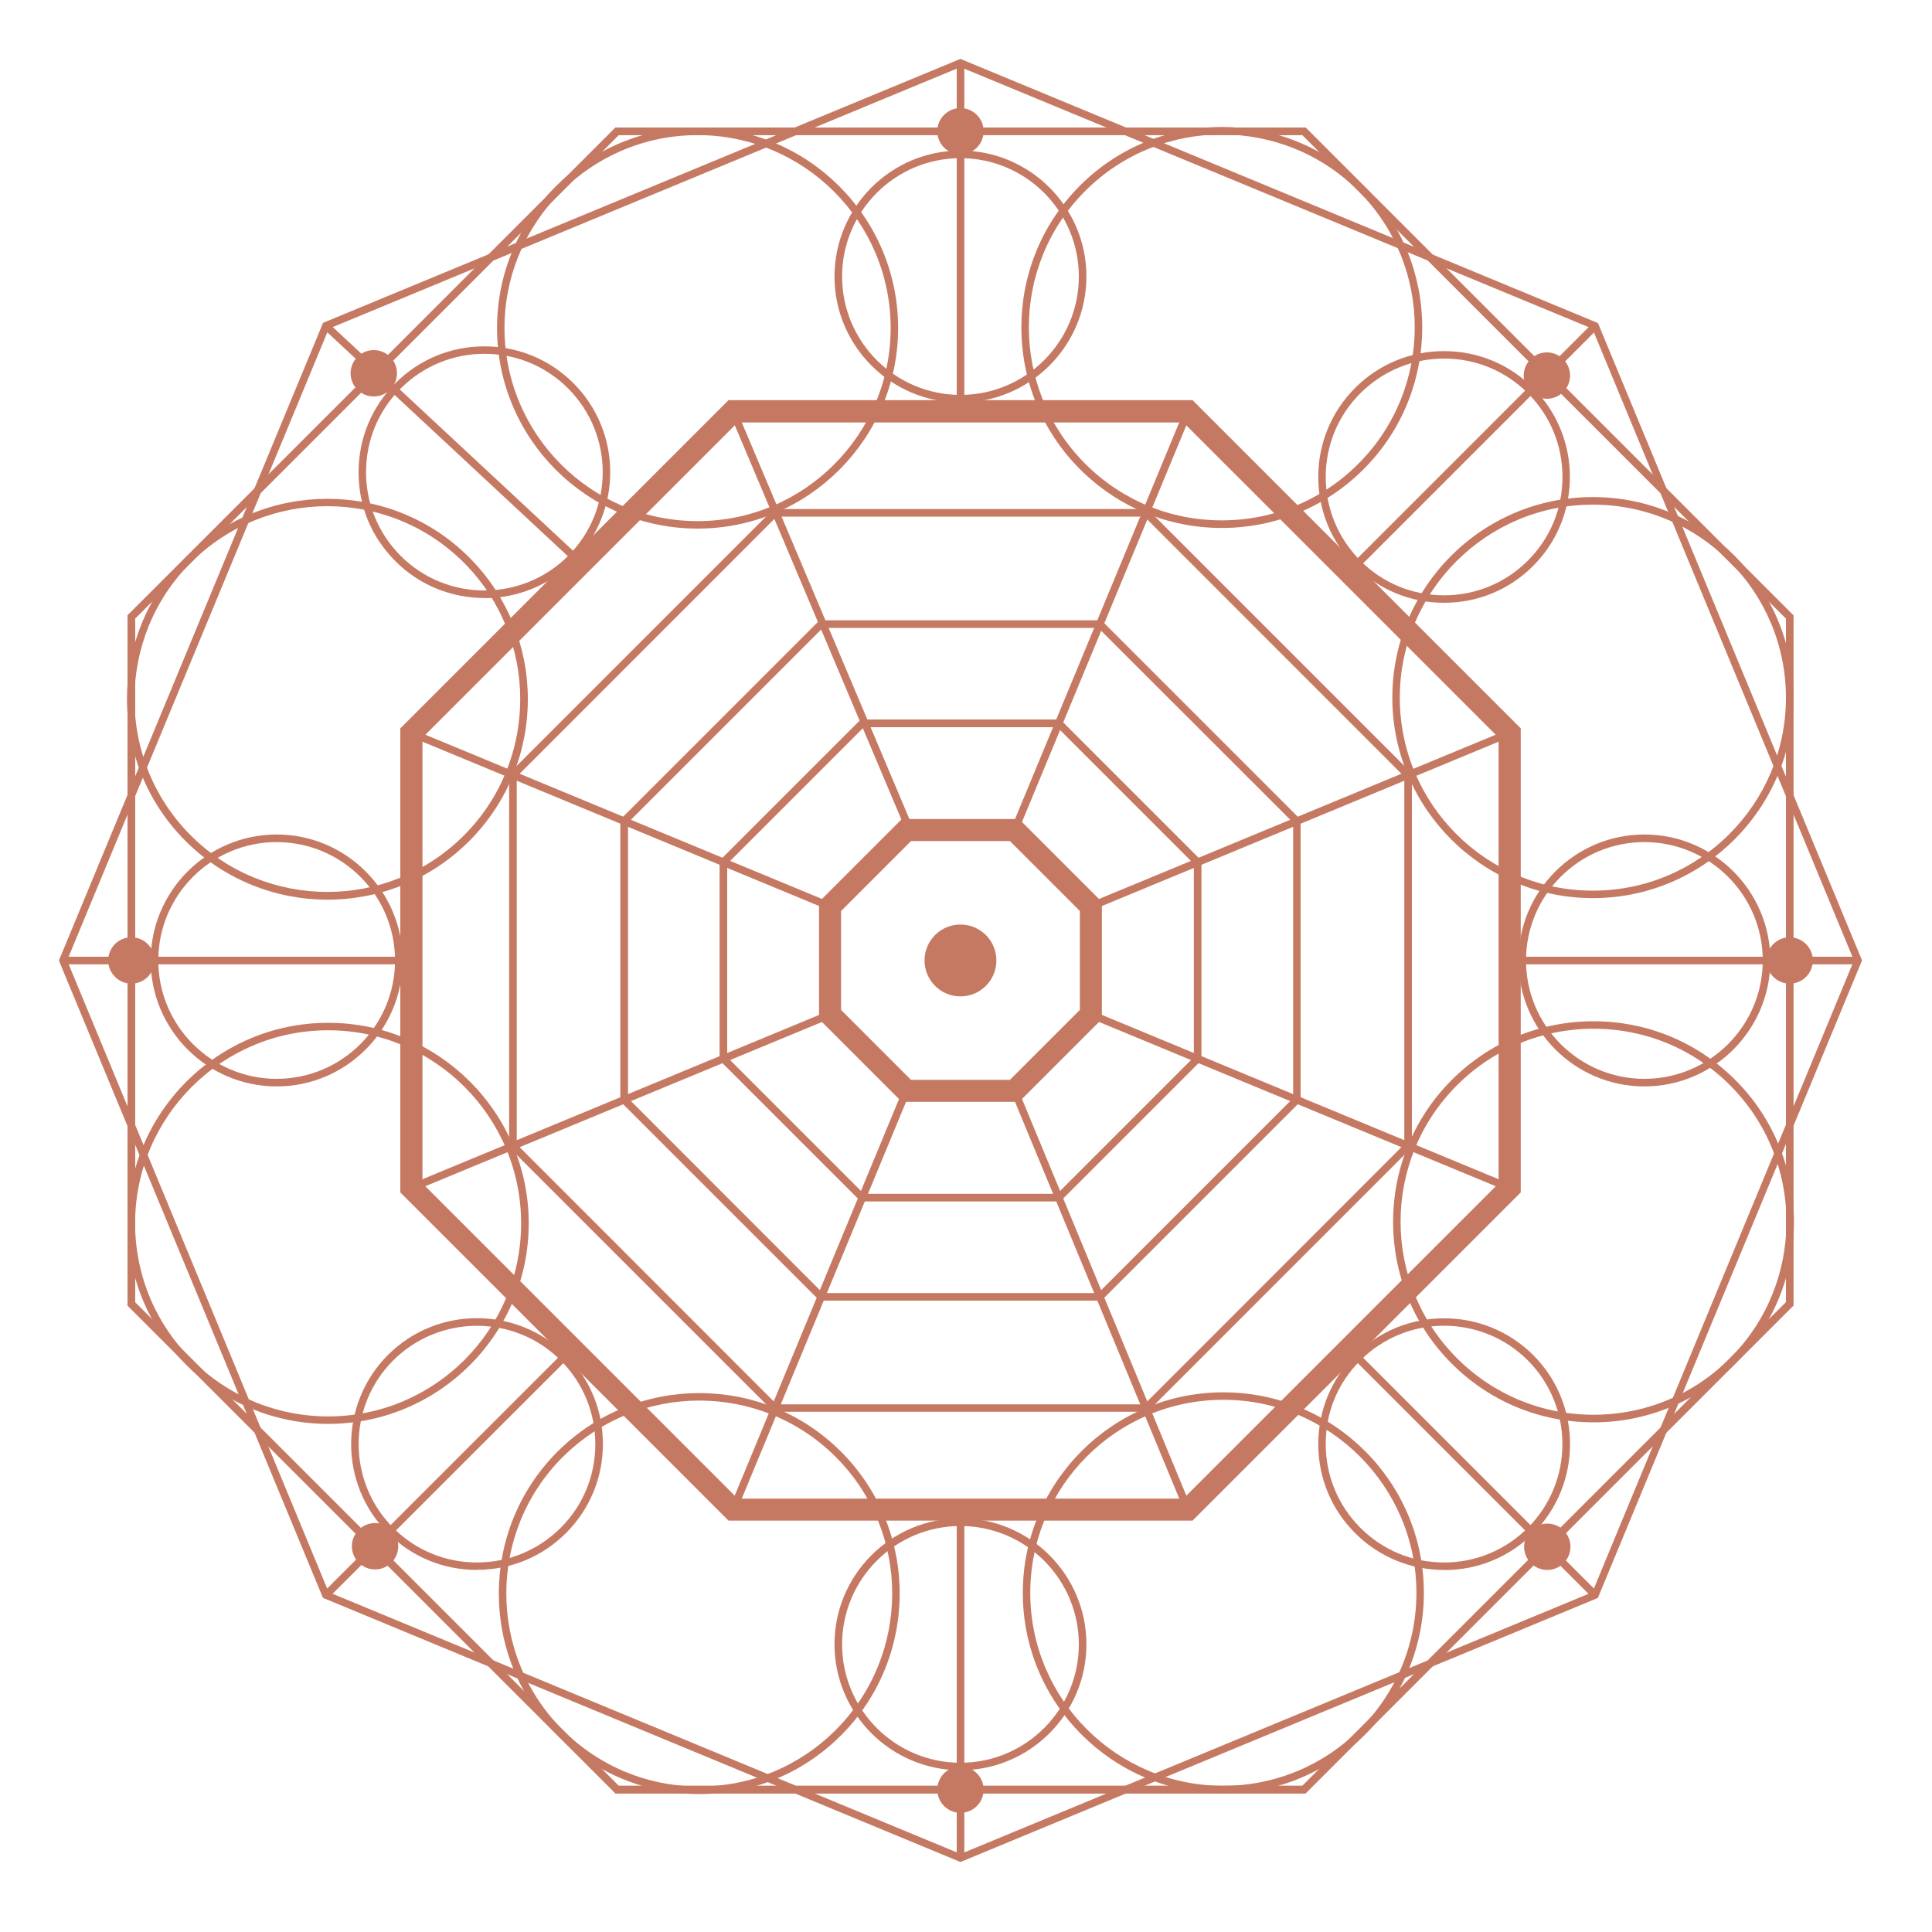 <svg width="150" height="150" viewBox="0 0 150 150" fill="none" xmlns="http://www.w3.org/2000/svg">
<path d="M101.36 139.24H47.79L9.9 101.36V47.78L47.79 9.9H101.36L139.24 47.78V101.36L101.36 139.24ZM48.03 138.65H101.12L138.66 101.11V48.02L101.12 10.49H48.03L10.49 48.02V101.11L48.03 138.65Z" fill="#C67962"/>
<path d="M101.36 139.24H47.79L9.9 101.36V47.78L47.79 9.9H101.36L139.24 47.78V101.36L101.36 139.24ZM48.03 138.65H101.12L138.66 101.11V48.02L101.12 10.49H48.03L10.49 48.02V101.11L48.03 138.65Z" fill="#C67962"/>
<path d="M92.59 118.06H56.56L31.08 92.58V56.55L56.56 31.07H92.59L118.07 56.55V92.58L92.59 118.06ZM57.27 116.35H91.88L116.35 91.88V57.27L91.88 32.8H57.27L32.8 57.27V91.88L57.27 116.35Z" fill="#C67962"/>
<path d="M89.09 109.61H60.06L39.53 89.08V60.05L60.06 39.52H89.09L109.62 60.05V89.08L89.09 109.61ZM60.3 109.03H88.85L109.03 88.84V60.3L88.85 40.11H60.3L40.12 60.3V88.84L60.3 109.03Z" fill="#C67962"/>
<path d="M85.51 100.98H63.63L48.16 85.51V63.63L63.63 48.16H85.51L100.98 63.63V85.51L85.51 100.98ZM63.88 100.39H85.27L100.4 85.26V63.87L85.27 48.75H63.88L48.76 63.87V85.26L63.88 100.39Z" fill="#C67962"/>
<path d="M82.32 93.28H66.83L55.87 82.32V66.82L66.83 55.86H82.32L93.28 66.82V82.32L82.32 93.28ZM67.07 92.69H82.08L92.69 82.08V67.07L82.08 56.46H67.07L56.46 67.07V82.08L67.07 92.69Z" fill="#C67962"/>
<path d="M79.12 85.55H70.02L63.59 79.12V70.02L70.02 63.59H79.12L85.55 70.02V79.12L79.12 85.55ZM70.73 83.84H78.41L83.84 78.41V70.73L78.41 65.3H70.73L65.3 70.73V78.41L70.73 83.84Z" fill="#C67962"/>
<path d="M74.57 144.57L74.46 144.52L25.08 124.06L25.03 123.95L4.57 74.57L4.62 74.46L25.08 25.07L25.19 25.02L74.57 4.57L74.68 4.62L124.06 25.08L124.11 25.19L144.57 74.57L144.52 74.68L124.06 124.06L123.95 124.11L74.56 144.57H74.57ZM25.53 123.62L74.58 143.94L123.63 123.62L143.94 74.57L123.63 25.52L74.57 5.21L25.53 25.52L5.21 74.57L25.52 123.62H25.53Z" fill="#C67962"/>
<path d="M74.57 77.36C76.111 77.36 77.36 76.111 77.36 74.57C77.36 73.029 76.111 71.78 74.57 71.78C73.029 71.78 71.78 73.029 71.78 74.57C71.78 76.111 73.029 77.36 74.57 77.36Z" fill="#C67962"/>
<path d="M30.82 28.98C30.82 29.97 30.02 30.78 29.02 30.78C28.02 30.78 27.22 29.97 27.22 28.98C27.22 27.99 28.03 27.18 29.02 27.18C30.01 27.18 30.82 27.99 30.82 28.98Z" fill="#C67962"/>
<path d="M12 74.57C12 75.56 11.19 76.37 10.2 76.37C9.21 76.37 8.4 75.56 8.4 74.57C8.4 73.58 9.2 72.77 10.2 72.77C11.2 72.77 12 73.58 12 74.57Z" fill="#C67962"/>
<path d="M30.92 120.05C30.92 121.04 30.12 121.85 29.12 121.85C28.12 121.85 27.32 121.04 27.32 120.05C27.32 119.06 28.12 118.25 29.12 118.25C30.12 118.25 30.92 119.06 30.92 120.05Z" fill="#C67962"/>
<path d="M76.37 138.95C76.37 139.94 75.56 140.75 74.57 140.75C73.58 140.75 72.77 139.94 72.77 138.95C72.77 137.96 73.58 137.15 74.57 137.15C75.56 137.15 76.37 137.96 76.37 138.95Z" fill="#C67962"/>
<path d="M120.13 121.89C121.124 121.89 121.93 121.084 121.93 120.09C121.93 119.096 121.124 118.29 120.13 118.29C119.136 118.29 118.33 119.096 118.33 120.09C118.33 121.084 119.136 121.89 120.13 121.89Z" fill="#C67962"/>
<path d="M140.75 74.57C140.75 75.56 139.95 76.37 138.95 76.37C137.95 76.37 137.15 75.56 137.15 74.57C137.15 73.58 137.96 72.77 138.95 72.77C139.94 72.77 140.75 73.58 140.75 74.57Z" fill="#C67962"/>
<path d="M121.9 29.16C121.9 30.15 121.09 30.96 120.1 30.96C119.11 30.96 118.3 30.15 118.3 29.16C118.3 28.17 119.11 27.36 120.1 27.36C121.09 27.36 121.9 28.17 121.9 29.16Z" fill="#C67962"/>
<path d="M76.37 10.19C76.37 11.18 75.56 11.99 74.57 11.99C73.58 11.99 72.77 11.18 72.77 10.19C72.77 9.2 73.58 8.39 74.57 8.39C75.56 8.39 76.37 9.2 76.37 10.19Z" fill="#C67962"/>
<path d="M74.87 4.89H74.28V31.94H74.87V4.89Z" fill="#C67962"/>
<path d="M44.91 43.95L25.1 25.51L25.5 25.08L45.31 43.52L44.91 43.95Z" fill="#C67962"/>
<path d="M31.93 74.28H4.89V74.87H31.93V74.28Z" fill="#C67962"/>
<path d="M144.25 74.28H117.21V74.87H144.25V74.28Z" fill="#C67962"/>
<path d="M123.638 25.102L104.518 44.222L104.935 44.639L124.055 25.519L123.638 25.102Z" fill="#C67962"/>
<path d="M74.87 117.21H74.28V144.26H74.87V117.21Z" fill="#C67962"/>
<path d="M44.227 104.512L25.096 123.635L25.513 124.053L44.644 104.929L44.227 104.512Z" fill="#C67962"/>
<path d="M104.933 104.513L104.516 104.93L123.643 124.058L124.06 123.64L104.933 104.513Z" fill="#C67962"/>
<path d="M74.57 31.25C69.18 31.25 64.79 26.86 64.79 21.47C64.79 16.08 69.18 11.69 74.57 11.69C79.96 11.69 84.35 16.08 84.35 21.47C84.35 26.86 79.96 31.25 74.57 31.25ZM74.57 12.28C69.5 12.28 65.38 16.4 65.38 21.47C65.38 26.54 69.5 30.66 74.57 30.66C79.64 30.66 83.76 26.54 83.76 21.47C83.76 16.4 79.64 12.28 74.57 12.28Z" fill="#C67962"/>
<path d="M54.16 41.04C45.57 41.04 38.59 34.06 38.59 25.47C38.59 16.88 45.57 9.9 54.16 9.9C62.75 9.9 69.73 16.88 69.73 25.47C69.73 34.06 62.75 41.04 54.16 41.04ZM54.16 10.49C45.9 10.49 39.17 17.21 39.17 25.47C39.17 33.73 45.89 40.46 54.16 40.46C62.43 40.46 69.15 33.74 69.15 25.47C69.15 17.2 62.43 10.49 54.16 10.49Z" fill="#C67962"/>
<path d="M25.42 69.85C21.43 69.85 17.45 68.33 14.41 65.3C8.34 59.23 8.34 49.35 14.41 43.28C20.48 37.21 30.36 37.21 36.43 43.28C42.5 49.35 42.5 59.23 36.43 65.3C33.39 68.34 29.41 69.85 25.42 69.85ZM25.42 39.3C21.58 39.3 17.75 40.76 14.82 43.68C8.98 49.52 8.98 59.03 14.82 64.87C20.66 70.71 30.17 70.71 36.01 64.87C41.85 59.03 41.85 49.52 36.01 43.68C33.09 40.76 29.25 39.3 25.41 39.3H25.42Z" fill="#C67962"/>
<path d="M25.48 110.55C16.89 110.55 9.91 103.57 9.91 94.98C9.91 86.39 16.89 79.41 25.48 79.41C34.07 79.41 41.05 86.39 41.05 94.98C41.05 103.57 34.07 110.55 25.48 110.55ZM25.48 79.99C17.22 79.99 10.49 86.71 10.49 94.98C10.49 103.25 17.21 109.97 25.48 109.97C33.75 109.97 40.46 103.25 40.46 94.98C40.46 86.71 33.74 79.99 25.48 79.99Z" fill="#C67962"/>
<path d="M54.29 139.29C50.13 139.29 46.22 137.67 43.28 134.73C37.21 128.66 37.21 118.78 43.28 112.71C49.35 106.64 59.23 106.64 65.3 112.71C71.37 118.78 71.37 128.66 65.3 134.73C62.36 137.67 58.45 139.29 54.29 139.29ZM43.69 113.12C37.85 118.96 37.85 128.47 43.69 134.31C46.52 137.14 50.28 138.7 54.29 138.7C58.3 138.7 62.06 137.14 64.89 134.31C70.73 128.47 70.73 118.96 64.89 113.12C59.05 107.28 49.54 107.28 43.7 113.12H43.69Z" fill="#C67962"/>
<path d="M94.98 139.24C86.39 139.24 79.41 132.26 79.41 123.67C79.41 115.08 86.39 108.1 94.98 108.1C103.57 108.1 110.55 115.08 110.55 123.67C110.55 132.26 103.57 139.24 94.98 139.24ZM94.98 108.68C86.72 108.68 79.99 115.4 79.99 123.67C79.99 131.94 86.71 138.65 94.98 138.65C103.25 138.65 109.97 131.93 109.97 123.67C109.97 115.41 103.25 108.68 94.98 108.68Z" fill="#C67962"/>
<path d="M123.72 110.43C119.56 110.43 115.65 108.81 112.71 105.87C106.64 99.8 106.64 89.92 112.71 83.85C115.65 80.91 119.56 79.29 123.72 79.29C127.88 79.29 131.79 80.91 134.73 83.85C140.8 89.92 140.8 99.8 134.73 105.87C131.79 108.81 127.88 110.43 123.72 110.43ZM123.72 79.87C119.72 79.87 115.95 81.43 113.12 84.26C107.28 90.1 107.28 99.61 113.12 105.45C115.95 108.28 119.71 109.84 123.72 109.84C127.73 109.84 131.49 108.28 134.32 105.45C140.16 99.61 140.16 90.1 134.32 84.26C131.49 81.43 127.73 79.87 123.72 79.87Z" fill="#C67962"/>
<path d="M123.67 69.73C115.08 69.73 108.1 62.75 108.1 54.16C108.1 45.57 115.08 38.59 123.67 38.59C132.26 38.59 139.24 45.57 139.24 54.16C139.24 62.75 132.26 69.73 123.67 69.73ZM123.67 39.18C115.41 39.18 108.68 45.9 108.68 54.17C108.68 62.44 115.4 69.15 123.67 69.15C131.94 69.15 138.66 62.43 138.66 54.17C138.66 45.91 131.94 39.18 123.67 39.18Z" fill="#C67962"/>
<path d="M94.86 40.99C90.7 40.99 86.79 39.37 83.85 36.43C77.78 30.36 77.78 20.48 83.85 14.41C89.92 8.34 99.8 8.34 105.87 14.41C111.94 20.48 111.94 30.36 105.87 36.43C102.93 39.37 99.02 40.99 94.86 40.99ZM94.86 10.44C91.02 10.44 87.19 11.9 84.26 14.82C78.42 20.66 78.42 30.17 84.26 36.01C87.09 38.84 90.85 40.4 94.86 40.4C98.87 40.4 102.63 38.84 105.46 36.01C111.3 30.17 111.3 20.66 105.46 14.82C102.54 11.9 98.7 10.44 94.86 10.44Z" fill="#C67962"/>
<path d="M37.61 46.43C35.11 46.43 32.6 45.48 30.7 43.57C28.8 41.66 27.84 39.27 27.84 36.66C27.84 34.05 28.86 31.59 30.7 29.75C32.55 27.9 35 26.89 37.61 26.89C40.22 26.89 42.68 27.91 44.52 29.75C48.33 33.56 48.33 39.76 44.52 43.58C42.61 45.49 40.11 46.44 37.61 46.44V46.43ZM37.61 27.47C35.16 27.47 32.85 28.43 31.11 30.16C29.37 31.89 28.42 34.2 28.42 36.66C28.42 39.12 29.38 41.42 31.11 43.16C34.69 46.74 40.52 46.74 44.11 43.16C47.69 39.58 47.69 33.75 44.11 30.16C42.37 28.42 40.07 27.47 37.61 27.47Z" fill="#C67962"/>
<path d="M21.48 84.35C16.09 84.35 11.7 79.96 11.7 74.57C11.7 69.18 16.09 64.79 21.48 64.79C26.87 64.79 31.26 69.18 31.26 74.57C31.26 79.96 26.87 84.35 21.48 84.35ZM21.48 65.38C16.41 65.38 12.29 69.5 12.29 74.57C12.29 79.64 16.41 83.76 21.48 83.76C26.55 83.76 30.67 79.64 30.67 74.57C30.67 69.5 26.55 65.38 21.48 65.38Z" fill="#C67962"/>
<path d="M37.03 121.89C34.42 121.89 31.96 120.87 30.12 119.03C26.31 115.22 26.31 109.02 30.12 105.2C33.93 101.39 40.13 101.39 43.95 105.2C45.8 107.05 46.81 109.5 46.81 112.11C46.81 114.72 45.79 117.18 43.95 119.02C42.1 120.87 39.65 121.88 37.04 121.88L37.03 121.89ZM30.53 105.62C26.95 109.2 26.95 115.03 30.53 118.62C32.27 120.36 34.57 121.31 37.03 121.31C39.49 121.31 41.79 120.35 43.53 118.62C45.27 116.89 46.22 114.58 46.22 112.12C46.22 109.66 45.26 107.36 43.53 105.62C39.95 102.04 34.12 102.04 30.53 105.62Z" fill="#C67962"/>
<path d="M74.57 137.44C69.18 137.44 64.79 133.05 64.79 127.66C64.79 122.27 69.18 117.88 74.57 117.88C79.96 117.88 84.35 122.27 84.35 127.66C84.35 133.05 79.96 137.44 74.57 137.44ZM74.57 118.48C69.5 118.48 65.38 122.6 65.38 127.67C65.38 132.74 69.5 136.86 74.57 136.86C79.64 136.86 83.76 132.74 83.76 127.67C83.76 122.6 79.64 118.48 74.57 118.48Z" fill="#C67962"/>
<path d="M112.12 121.89C109.51 121.89 107.05 120.87 105.21 119.03C103.36 117.18 102.35 114.73 102.35 112.12C102.35 109.51 103.37 107.05 105.21 105.21C109.02 101.4 115.22 101.4 119.04 105.21C122.85 109.02 122.85 115.23 119.04 119.04C117.19 120.89 114.74 121.9 112.13 121.9L112.12 121.89ZM112.12 102.93C109.77 102.93 107.41 103.83 105.62 105.62C103.83 107.41 102.93 109.66 102.93 112.12C102.93 114.58 103.89 116.88 105.62 118.62C107.36 120.36 109.66 121.31 112.12 121.31C114.58 121.31 116.88 120.35 118.62 118.62C122.2 115.04 122.2 109.21 118.62 105.62C116.83 103.83 114.47 102.93 112.12 102.93Z" fill="#C67962"/>
<path d="M127.67 84.35C122.28 84.35 117.89 79.96 117.89 74.57C117.89 69.18 122.28 64.79 127.67 64.79C133.06 64.79 137.45 69.18 137.45 74.57C137.45 79.96 133.06 84.35 127.67 84.35ZM127.67 65.38C122.6 65.38 118.48 69.5 118.48 74.57C118.48 79.64 122.6 83.76 127.67 83.76C132.74 83.76 136.86 79.64 136.86 74.57C136.86 69.5 132.74 65.38 127.67 65.38Z" fill="#C67962"/>
<path d="M112.12 46.8C109.51 46.8 107.05 45.78 105.21 43.94C103.36 42.09 102.35 39.64 102.35 37.03C102.35 34.42 103.37 31.96 105.21 30.12C107.06 28.27 109.51 27.26 112.12 27.26C114.73 27.26 117.19 28.28 119.03 30.12C122.84 33.93 122.84 40.13 119.03 43.94C117.18 45.79 114.73 46.8 112.12 46.8ZM112.12 27.84C109.67 27.84 107.36 28.8 105.62 30.53C103.88 32.27 102.93 34.57 102.93 37.03C102.93 39.49 103.89 41.79 105.62 43.53C107.35 45.27 109.66 46.22 112.12 46.22C114.58 46.22 116.88 45.26 118.62 43.53C120.36 41.79 121.31 39.49 121.31 37.03C121.31 34.57 120.36 32.27 118.62 30.53C116.88 28.79 114.58 27.84 112.12 27.84Z" fill="#C67962"/>
<path d="M70.07 63.83L56.64 32.05L57.18 31.82L70.61 63.6L70.07 63.83Z" fill="#C67962"/>
<path d="M79.04 64.56L78.5 64.33L91.96 31.82L92.51 32.05L79.04 64.56Z" fill="#C67962"/>
<path d="M64.34 70.65L31.82 57.18L32.05 56.64L64.56 70.1L64.34 70.65Z" fill="#C67962"/>
<path d="M32.05 92.5L31.82 91.96L64.34 78.49L64.56 79.04L32.05 92.5Z" fill="#C67962"/>
<path d="M57.19 117.32L56.64 117.09L70.11 84.58L70.65 84.81L57.19 117.32Z" fill="#C67962"/>
<path d="M91.96 117.32L78.5 84.81L79.04 84.58L92.51 117.09L91.96 117.32Z" fill="#C67962"/>
<path d="M117.1 92.5L84.59 79.04L84.81 78.49L117.33 91.96L117.1 92.5Z" fill="#C67962"/>
<path d="M84.81 70.65L84.59 70.1L117.1 56.64L117.33 57.18L84.81 70.65Z" fill="#C67962"/>
</svg>
